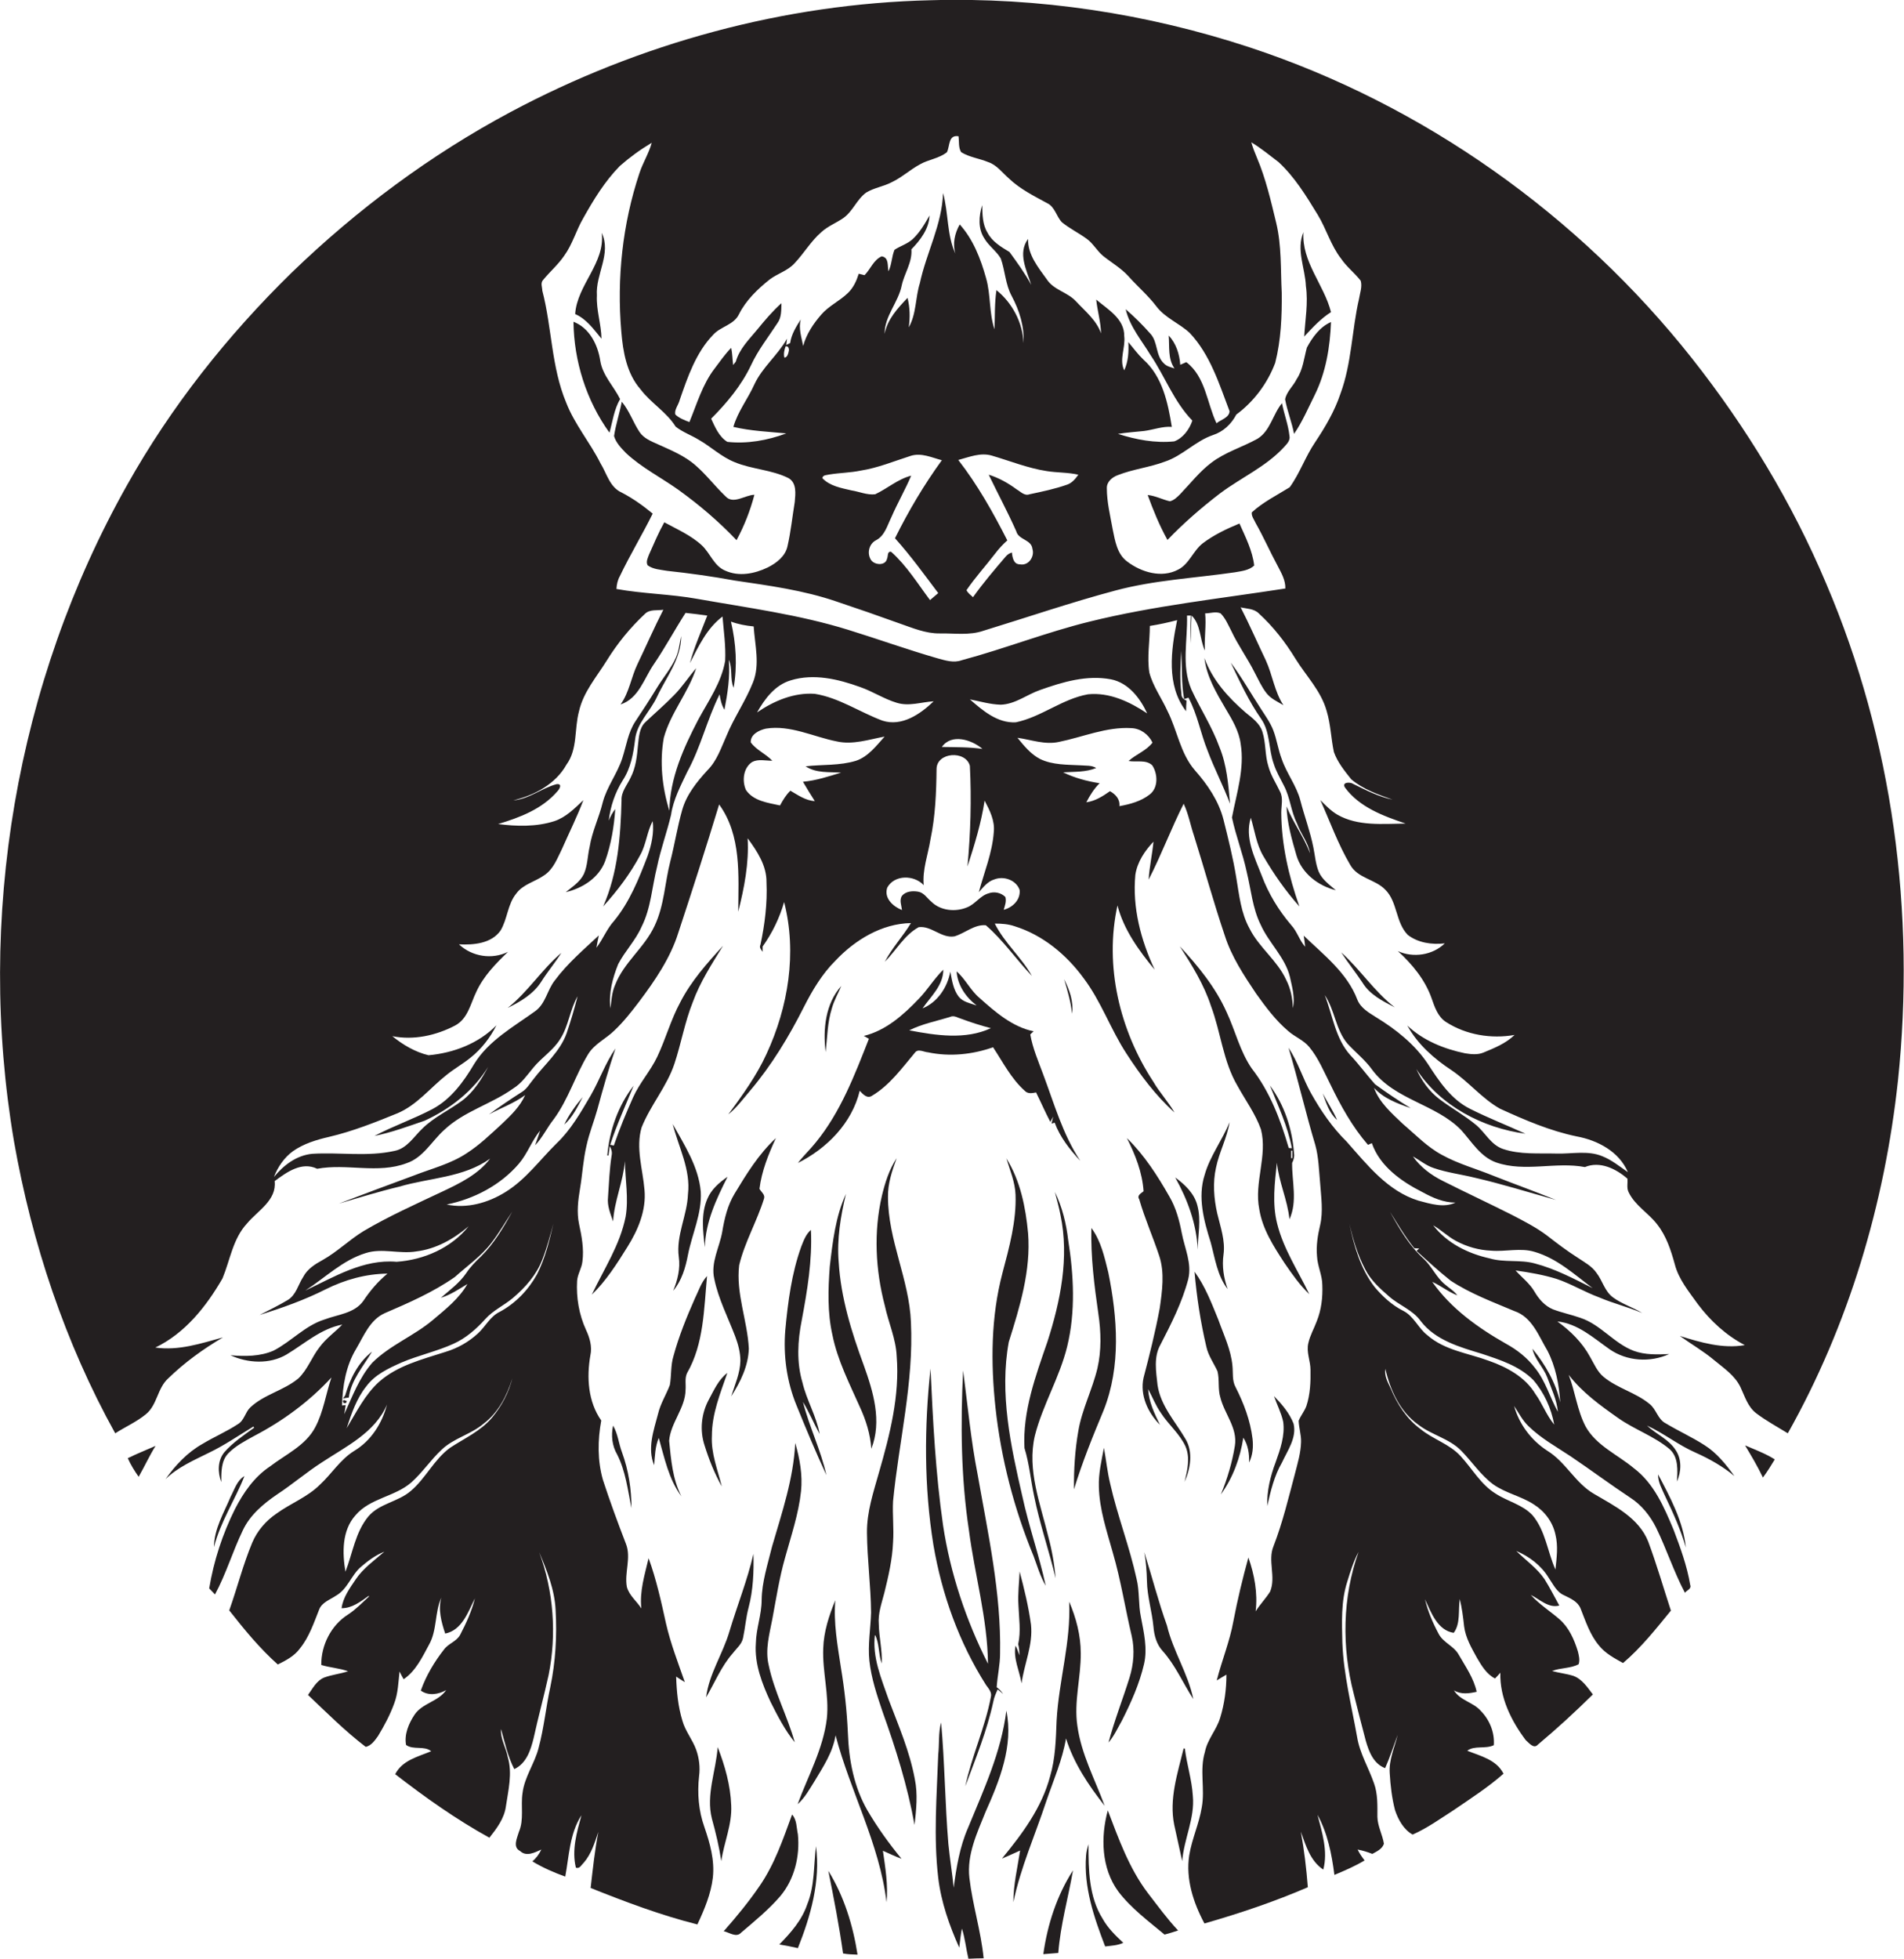 <?xml version="1.0" encoding="utf-8"?>
<!-- Generator: Adobe Illustrator 19.2.0, SVG Export Plug-In . SVG Version: 6.00 Build 0)  -->
<svg version="1.1" id="Layer_1" xmlns="http://www.w3.org/2000/svg" xmlns:xlink="http://www.w3.org/1999/xlink" x="0px" y="0px"
	 viewBox="0 0 788.2 810.8" enable-background="new 0 0 788.2 810.8" xml:space="preserve">
<g>
	<path fill="#231F20" d="M756,241.6c-14.1-33.5-33.1-64.8-55.6-93.3C653.5,89,589.2,43.3,517.3,19.6c-42.5-14-87.4-20.8-132.1-19.5
		c-60.5,1.4-120.5,17.8-173.9,46.3c-33.1,17.7-63.5,40.3-90.5,66.4c-26.6,26-50,55.5-68.2,88C6.6,282.5-9.9,380.2,5.8,472.5
		c7.4,42.1,21.1,83.3,41.9,120.8c4.2-2.7,8.8-4.7,12.7-7.9c4.7-3.8,4.7-10.7,9.2-14.8c6.8-6.6,14.5-12.2,22.7-17
		c-9.1,2.5-18.4,5.6-28,4.2c12.3-5.9,21.1-17,27.8-28.6c3.2-7.7,4.3-16.5,10.2-22.8c4.4-5.3,12.3-9.5,11.4-17.5
		c5-3.7,11.2-8.2,17.6-5.1c12.2-2.3,25.1,2.2,37-2.3c6.9-2.3,10.4-9.1,15.5-13.7c8.2-7.8,19.5-10.7,28.6-17.2
		c3.6-2.2,5.9-5.7,8.5-8.8c3.4-4.1,8.2-7.1,11-11.7c3.5-5.4,4-12.2,7.2-17.7c-1.3,5.1-2.8,10.2-4.5,15.2c-2.7,7.7-9.2,13-14,19.4
		c-1.4,1.7-2.5,3.7-4.4,4.9c-4.7,3-9.3,6.1-13.8,9.4c5-2.7,10.4-4.6,15-8c-2.1,4.7-5.8,8.3-9.5,11.8c-4.7,4.3-9.3,8.8-14.6,12.2
		c-6.7,4.5-14.6,6.4-22,9.3c-10.4,3.8-20.7,7.7-31,11.6c8.3-2.4,16.6-5,25-7c12.5-3.7,26.6-3.7,37.6-11.6
		c-4.9,6.5-12.5,10.2-19.7,13.6c-11,5.2-22.2,10.2-32.7,16.4c-5.9,3.6-10.9,8.6-17,12c-3.1,1.7-6.3,3.7-8,7
		c-2.1,3.2-2.9,7.5-6.5,9.6c-3.7,2.2-7.6,4.1-11.5,6.1c9.3-2.9,18.6-6.2,27.3-10.6c8-4,16.7-6.4,25.6-6.5c-3.9,3.2-7.2,7.1-10,11.3
		c-3.7,5.2-10.6,5.6-16.1,7.7c-8,2.5-13.7,9.1-21.1,12.9c-5.5,2.4-11.8,2.4-17.8,1.9c7.2,3.3,16.2,3.8,23.2-0.3
		c7.5-4.5,14.2-10.7,23.1-12.4c-3,3.1-6.7,5.7-9.3,9.2c-3.3,4.1-5,9.4-8.9,13.1c-6,5-14.2,6.6-19.9,12c-2.1,2-2.5,5.4-5.1,6.9
		c-4.7,3.1-9.9,5.3-14.7,8.2c-6.2,3.5-11.2,8.8-15.3,14.6c5.1-5,11.7-7.8,17.9-10.9c6.5-3.1,12.4-7.2,18.5-10.9l0.3,0.5
		c-4.3,3.1-8.8,6.1-12.3,10.1c-2.9,3.5-2.8,8.4-1.3,12.4c0-4.1-0.1-8.8,2.9-11.9c3-3.1,6.9-5.1,10.7-7.2c11.9-6.2,22.9-14.3,32-24.2
		c-2.3,6.8-3.3,14.2-6.7,20.6c-4,7.6-12.2,11.2-18.7,16.2c-6.5,4.3-11,10.8-14.5,17.6c-5.2,10.4-8.8,21.5-10.7,32.9
		c0.8,0.8,1.6,1.7,2.4,2.5c4.6-8.5,7.3-17.8,11.5-26.5c3-6.4,8.5-11,14.2-14.9c6.4-4.2,12.2-9.2,18.6-13.3c10-6.6,22-12.3,26.9-23.9
		c-2,7.8-6.6,15-13.6,19.2c-5.8,3.6-9.3,9.5-14.2,14c-5.1,5.1-12.1,7.7-17.9,11.9c-4.4,3-8,7.1-10.1,12.1c-3.8,9.1-6.2,18.7-9.5,28
		c6.2,7.9,12.6,15.7,20.1,22.4c3.4-1.7,6.9-3.5,9.2-6.7c3.8-4.7,5.7-10.5,7.9-16c1.1-3,4.5-4.1,7-5.8c4.8-2.7,6.3-8.5,10.3-11.9
		c2.9-2.5,6.1-4.9,9.7-6.3c-4.1,3.6-8.7,6.8-11.8,11.4c-2.5,3.7-5.3,7.5-5.9,12c4.4,0,7.8-2.7,11.2-5.1l0.2,0.2
		c-2.8,2.6-5.5,5.4-8.7,7.5c-7,4.4-11.2,12.7-11.1,20.9c3.6,1.1,7.5,1.3,11.1,2.6c-3.3,1.1-6.7,1.4-9.9,2.6
		c-3.2,1.3-4.8,4.6-6.7,7.2c7.8,7.4,15.4,15,23.9,21.5c2.3-0.5,3.8-2.7,5.1-4.5c2.6-4.3,5-8.8,6.7-13.5c1.6-4.2,1.7-8.8,2.2-13.2
		c0.5,1.1,1.1,2.1,1.7,3.2c5-3.4,7.7-9.1,10.5-14.3c3.4-6,2.3-13.3,5.1-19.5c-1.4,5,0,10.1,1.6,14.9c7-1.4,9.5-9,12.3-14.6
		c-1.3,5.3-3.6,10.3-6.1,15.1c-1.5,2.8-4.9,3.6-6.7,6.1c-4,5.1-7.4,10.8-9.6,17c3.2,2.3,7.3,1.6,10.5-0.2
		c-3.3,4.8-9.9,5.4-13.1,10.2c-2.4,3.6-4.3,8.1-3.5,12.5c3,2.2,7.5,0.2,10.4,2.6c-5.5,2.3-11.9,3.7-14.9,9.5
		c12.4,9.6,25.2,18.7,39,26.3c3-3.8,6.1-7.9,6.8-12.8c1-6.8,2.8-13.8,0.8-20.6c-0.7-3.9-3.1-7.5-2.8-11.6c1.6,5.6,2.8,11.4,5.5,16.6
		c5-2.3,6.8-7.9,8-12.8c1.9-8.7,4.3-17.4,6.2-26.1c3.4-16.9,2.1-34.7-3.9-50.9c3.2,7.6,6.4,15.5,6.8,23.9c0.6,10.7,0,21.5-2.2,32
		c-1.8,8.3-2.6,16.8-4.8,25c-1.6,6.5-5.9,12.1-6.7,18.9c-0.8,5.3,0.7,10.9-1.5,16c-0.7,2.5-2.7,6.3,0.5,7.9c2.6,2.5,6.1,0.6,8.8-0.6
		c-0.9,1.9-2.1,3.5-3.7,4.9c4.3,2.6,8.9,4.6,13.6,6.3c1.6-8.6,1.8-17.8,6.7-25.4c-1.9,7-4.1,14.4-2.3,21.7c1.6,0.6,2.3-1.2,3.3-2.1
		c3.1-3.6,4.5-8.3,6-12.7c-1.5,7.7-2.3,15.5-3.2,23.2c14.5,5.8,29.1,11.3,44.2,15.1c2.9-6.2,5.6-12.6,6.4-19.4
		c0.8-7.2-1.2-14.2-3.5-20.9c-2.4-6.7-3-14-2.2-21.1c0.5-3.7,0-7.5-1.2-10.9c-1.5-4.2-4.5-7.7-5.7-12c-1.8-5.9-2.4-12.1-2.6-18.3
		c1.2,0.8,2.4,1.6,3.6,2.3c-2.8-8-5.9-16-7.8-24.3c-2-9.1-4-18.2-7.2-27c-1.6,6.8-3.8,13.7-3,20.8c-1.9-3-5-5.3-6-8.9
		c-1.1-5.9,1.9-12.1-0.4-17.9c-3.4-8.8-6.6-17.5-9.5-26.4c-2.3-8-2.2-16.5-0.7-24.6c-5.5-7.8-6.1-17.9-4.5-27
		c0.8-3.6-0.3-7.3-1.8-10.5c-2.9-6.3-4.1-13.4-3.7-20.3c0.2-2.8,1.9-5.2,2.2-8c0.7-5.2-0.3-10.5-1.4-15.6c-1-4.8-0.4-9.7,0.4-14.5
		c1-5.9,1.3-12,2.7-17.9c1.1-5.1,3.1-10,4.5-15c2.3-8.5,4.7-16.9,7.5-25.2c-4.2,6-6.6,13.1-10.3,19.5c-4.1,7-8.2,14.2-14.1,19.8
		c-6.9,6.8-12.7,14.9-21.1,20.1c-7.2,4.5-16,7-24.4,5.2c11.3-2.3,22.3-8,29.9-16.9c3.6-4.2,5.3-9.5,8.8-13.7c-0.6,2-1.4,4-2.1,6.1
		c3.1-3.2,5-7.4,7.8-10.9c6-8.2,8.9-18.1,14.1-26.7c2.6-4.4,7.5-6.5,11-10c3.8-3.6,7-7.7,10.2-11.9c6.6-8.8,12.9-18,16.2-28.5
		c5.8-17.6,11.5-35.3,16.9-53.1c9.3,12.8,8,29.4,7.9,44.4c2.5-9.9,4.5-20.1,3.9-30.4c3.9,5.3,7.9,11.3,7.8,18.2
		c0.4,8.7-0.7,17.4-2.5,25.9c-0.6,1.1,0.3,2,0.9,2.9c0-0.6,0-1.7,0-2.2c4-5.6,7-11.8,8.9-18.4c5.4,21,1.7,43.5-7.3,62.9
		c-4.1,9-10,17.1-15.8,25c3.5-2.8,6.1-6.4,9-9.8c8.9-10.5,16.1-22.4,22.3-34.7c3.5-6.9,7.5-13.6,13-19.1
		c8.1-8.6,19.2-15.4,31.3-15.6c-3.3,5.5-7.8,10.2-10.8,16c4.7-4.7,8-11,14-14.3c5.3-0.7,9.4,4.7,14.8,3.8c4.4-1.3,8.2-5,13-4.6
		c7.2,6.2,12.6,14.2,19.1,21c-4.4-7.8-11.4-13.7-15.4-21.7c2.8,0,5.6,0.2,8.2,1.1c11.6,3.6,21.4,11.7,28.5,21.4
		c7.3,9.6,11.2,21.2,17.8,31.3c5.7,8.8,12.1,17.4,19.9,24.4c-2.6-4.5-6.2-8.3-8.8-12.8c-13.9-21.2-20.3-47.9-14.8-72.9
		c2.6,10.1,8.9,18.7,15.4,26.6c-5.7-12.2-9.3-25.7-8-39.3c0.8-5.3,3.9-9.9,7.5-13.7c-0.5,5.3-1.7,10.5-2,15.7
		c5.3-10.3,9.3-21.1,14.5-31.4c2,4.2,2.8,8.9,4.3,13.3c4.3,13.7,8.1,27.6,12.7,41.2c2.8,8.8,7.9,16.5,13,24.1
		c4,5.6,8.1,11.1,13.3,15.5c2.7,2.4,6.3,3.7,8.7,6.6c3.8,4.6,6,10.1,8.7,15.4c4.3,8.9,9.1,17.6,15.6,25.1c0.4-0.2,1.2-0.5,1.6-0.7
		c3.3,9.6,12.3,15.9,21,20.3c4.2,2.3,8.7,4.3,13.6,4.3c-4.8,2.3-10.4,0.5-15.3-0.8c-12.7-3.9-21.2-14.8-29.7-24.4
		c-6-5.9-10.7-12.8-14.8-20.1c-3.4-6.1-5.4-13-9.3-18.8c4,13.3,7.1,27,11.1,40.3c1.4,5.1,1.5,10.5,2,15.8c0.4,5.7,1.3,11.6,0,17.3
		c-1,4.2-1.7,8.5-1.3,12.9c0.2,4.1,2.2,7.9,2.2,12c0.2,5-0.4,10.2-2.3,14.9c-1.1,3-2.8,5.9-3.5,9.1c-0.9,3.7,0.9,7.3,0.9,11
		c0.1,5-0.1,10.2-1.7,15c-0.8,2.2-2.3,3.9-3.2,6.1c0.1,3,1.1,5.8,1,8.8c-0.1,4.4-1.4,8.7-2.5,13c-2.7,10.1-5.1,20.3-8.9,30.1
		c-2.5,6,1.1,12.7-1.4,18.8c-1.8,2.9-4.2,5.3-6,8.2c0.9-7.6-0.5-15.1-3-22.3c-2.4,8.7-4.5,17.4-6.2,26.3c-1.5,8.4-4.8,16.3-6.9,24.6
		c1.3-0.8,2.6-1.6,4-2.4c0,6-0.8,12.1-2.6,17.9c-1.5,5-5.3,8.9-6.3,14.1c-2.3,7.5,0.1,15.3-1.3,22.9c-1.1,6.8-4.1,13.1-5.2,19.9
		c-1.5,9.8,1.7,19.6,6.3,28.2c14.6-4.2,28.9-9,42.8-15c-0.6-7.7-1.5-15.4-2.9-23c2.1,5.8,3.9,12.1,9.3,15.7c2-7.6-0.5-15.4-2.4-22.7
		c4.2,7.7,5.9,16.3,7,24.9c4.3-1.8,8.5-3.6,12.5-6c-1.1-1.4-2.1-2.9-2.9-4.5c2.1,0.4,4.1,1,6.1,1.8c1.8-1,4.1-2,4.8-4.2
		c-0.6-3.8-2.6-7.2-2.7-11.1c0-4.7,0.2-9.5-1.4-13.9c-2.2-6.4-5.9-12.4-7-19.2c-2.3-12.9-5.6-25.8-6.1-39c-0.2-8.4-0.6-17.1,2-25.2
		c1.3-4.2,2.6-8.5,4.7-12.4c-6.7,18.8-7,39.5-2,58.7c1.6,6.5,3.3,13,5,19.5c1.3,4.5,3.2,9.5,8,11.3c2-4.5,3.5-9.2,5.2-13.8
		c-1.3,5.3-3.7,10.4-3.3,15.9c0.3,5.1,0.9,10.3,2.2,15.3c1.3,3.9,3.6,8.1,7.3,10.1c6.1-2.7,11.5-6.6,17.1-10.2
		c7-4.8,14.2-9.4,20.5-15c-2.9-5.8-9.5-7.3-15-9.5c3-2.3,7.5-0.6,11-2.3c0.4-5.3-1.8-10.6-5.5-14.3c-3.1-3.5-8.5-4.2-11-8.4
		c2.9,1.8,6.3,1.3,9.4,0.6c-1.2-5.6-4.6-10.4-7.4-15.3c-2-3.7-6.5-5-8.4-8.8c-2.4-4.5-4.4-9.2-5.6-14.2c2.5,5.4,5.2,12.9,11.9,13.9
		c2.9-3.9,1.8-9.4,2.5-14c0.9,3.7,1.4,7.5,1.8,11.3c0.6,4.8,3.1,9,5.4,13.2c1.9,3.2,3.9,6.6,7.4,8.4c0.6-0.6,1.7-1.8,2.2-2.4
		c-0.3,10.3,4.5,19.9,10.5,27.9c1.3,1.1,3.3,3.8,5,1.9c7.9-6.6,15.5-13.6,22.8-20.8c-2.3-3-4.5-6.4-8.1-7.7c-2.9-0.9-5.9-1.2-8.8-2
		c3.5-1.4,7.6-1,11-2.8c0.6-1.8,0.1-3.6-0.3-5.3c-1.5-4.9-3.7-9.9-7.6-13.3c-3.9-3.4-8.4-6.2-11.9-10.1c3.7,1.8,7.3,5.6,11.8,4.4
		c-2-3.6-3.9-7.4-6.1-10.9c-3.1-4.6-7.8-7.8-11.7-11.7c5.4,2.3,10.3,6,13.4,11.1c1.9,2.7,3.3,6,6.5,7.3c2.6,1.3,5.5,2.5,6.7,5.4
		c2.1,5.3,3.9,10.9,7.6,15.3c2.6,3.3,6.4,5.3,10,7.3c7.5-6.4,13.6-14.1,19.8-21.7c-3.1-9.5-5.9-19.2-9.4-28.6
		c-3.9-9.8-13.9-14.7-22.4-19.7c-7.8-4.5-11.7-13.2-19.4-17.9c-6.6-4.3-11.6-10.9-13.7-18.5c1.9,2.8,3.4,5.9,5.9,8.3
		c5.2,5.1,11.6,8.6,17.6,12.6c8.3,5.6,16.2,11.5,24.5,17c4.7,3,8.3,7.5,10.8,12.5c4.3,8.8,7.3,18.2,11.9,26.9c0.8-1,2.8-1.6,2.2-3.2
		c-1.3-7.9-4.1-15.5-6.9-22.9c-3.9-9.3-8.1-19.2-16.5-25.5c-6.7-5.6-15.5-9.3-19.9-17.2c-3.5-6.7-4.3-14.4-7-21.4
		c5.6,7.3,13.1,12.7,20.5,17.9c6.8,4.8,14.9,7.5,21.2,12.8c3.8,3.3,3.4,8.9,3.1,13.5c1.8-4.1,2.1-9.1-0.5-13
		c-2.9-4.6-8.1-6.6-11.9-10.2c7,3.2,13,8.1,20.1,11.2c5.8,2.6,11.3,5.7,16.1,9.7c-3.5-4.8-7.3-9.6-12.4-12.8c-5.1-3.3-10.7-5.8-16-9
		c-3.4-1.7-3.9-5.9-6.8-8.1c-5.7-4.7-13.2-6.4-18.9-11.1c-2.7-2.2-4-5.5-5.7-8.4c-3.2-5.9-8.1-10.7-13.5-14.6
		c8.5,0.9,14.9,6.8,21.6,11.5c7.2,5,16.8,5.6,24.7,2c-4.9,0.2-9.9,0.4-14.6-1.3c-8.3-3.1-13.7-10.9-22.2-13.7
		c-3.7-1.3-7.6-2.1-11.3-3.5c-3.4-1.4-5.9-4.3-7.7-7.4c-2-3.4-5.2-5.8-7.8-8.7c5.7,0.8,11.5,1.8,17,3.5c6,2,11.5,5.4,17.5,7.6
		c5.8,2.5,12,4,17.9,6.5c-3.9-2.4-8.3-3.7-12-6.4c-3.5-2.5-4.4-7-6.9-10.2c-1.9-2.8-5-4.4-7.8-6.3c-4.4-2.8-8.5-5.9-12.6-9.1
		c-4.5-3.4-9.6-6-14.6-8.6c-9.5-4.8-19.2-9.3-28.7-14.1c-4.8-2.4-9.2-5.7-12.3-10.1c2.9,1.6,5.5,3.8,8.6,4.8c5.5,1.9,11.3,2.6,17,4
		c11.3,2.6,22.4,6.1,33.6,9.2c-8.6-3.5-17.3-6.6-25.9-10c-7.1-2.9-14.5-4.9-21.2-8.6c-6.2-3.3-11-8.4-16.3-12.9
		c-4.6-4.4-9.7-8.8-11.9-14.9c4,4.4,9.7,6.5,15.2,8.4c-5.1-3.1-10-6.4-14.8-9.9c-3.5-3.9-6.5-8.1-10.1-11.9
		c-6.3-6.9-7.4-16.6-10.7-25c4.2,6.2,4.5,14.3,9.4,20.1c3.4,3.7,7.4,6.8,10.3,10.9c9.2,12.4,26.3,14.1,36.8,24.9
		c4.4,4.9,8,11.1,14.5,13.4c11.9,4.1,24.6-0.4,36.7,1.9c6.2-2.6,12.9,0.7,17.6,4.8c0.2,1.9-0.4,3.8,0.5,5.6
		c2.6,5.5,8.2,8.6,11.8,13.3c3.8,4.8,5.7,10.7,7.3,16.5c1.6,6.3,5.9,11.4,9.6,16.6c5.2,6.9,11.7,12.9,19.4,16.9
		c-9.1,1.6-18.3-1.1-26.9-3.8c4.7,3.4,9.8,6.3,14.3,10.1c4,3.3,8.5,6.3,10.8,11.1c1.8,3.8,3,8.1,6.5,10.8c4.1,3.1,8.7,5.6,13.1,8.3
		c25.2-44.8,40.1-95,45.6-146C793,378,783.6,306.2,756,241.6z M203.7,586.8c-4.7,5.6-11.5,8.6-17.4,12.5
		c-6.6,4.8-10.1,12.7-16.3,17.9c-5.2,4.5-12.9,5.1-17.5,10.5c-5.4,6.5-6.5,15.2-9.5,22.9c-1.3-7.8-1.5-17,4.1-23.3
		c6-7.2,16.4-7.7,23.2-13.7c4.6-4.1,8-9.3,12.5-13.5c5-4.8,12.1-6.3,17.4-10.8c6.1-4.6,9.7-11.6,11.9-18.8
		C210.6,576.4,207.7,582,203.7,586.8z M224.5,521.4c1.9-4.8,3.2-9.9,4.6-14.9c-1.7,7.1-3.4,14.4-6.8,21c-3.6,6.5-8.9,12-15.4,15.5
		c-4,1.9-5.9,6.1-9.1,9c-3.8,3.5-8.4,6.1-13.4,7.6c-9.6,3.1-19.9,5.6-27.6,12.5c-5.8,5.3-9.3,12.5-13.3,19.1
		c2-6.1,4.1-12.3,8.1-17.3c3.6-4.9,9.2-7.5,14.6-9.9c7-3,14.6-4.6,21.6-7.8c5.1-2.3,9.4-6.1,13.1-10.2c3.2-3.6,7.7-5.6,11.4-8.7
		C217.5,532.9,222.1,527.7,224.5,521.4z M203.4,514.5c3.2-4.1,5.8-8.7,8.7-13c-3.7,6.6-7.6,13.3-13,18.6c-2.2,2.1-4.4,4.3-6.1,6.9
		c-2.8,4.1-6.8,7-10.5,10.2c4-1.2,7.5-3.6,11-5.7c-3.4,6-9,10.4-14.2,14.8c-7.9,6.7-17.9,10.5-25.2,17.8
		c-5.4,6.2-8.2,13.9-11.6,21.3c0.2-1,0.5-2.9,0.6-3.8l-1.5,0.2c0.2-8.1,1.6-16.4,5.8-23.4c3.2-5.4,5.7-12,11.8-14.8
		c10-4.3,20.1-8.7,29.1-15C193.4,524,199.2,520,203.4,514.5z M194,507.6c-7.2,9-18.5,13.9-29.8,14.7c-13.8-1.2-25.9,6.3-37.8,11.9
		c8.2-5.3,15.5-12.6,25-15.5c6.8-2.2,14,0.5,21-0.7C180.5,517,187.8,512.9,194,507.6z M634.9,622.7c4.5,2.8,7.9,7.3,9,12.5
		c1.2,4.8,0.5,9.7,0,14.5c-3.3-7.4-4.1-16.1-9.5-22.5c-4.1-4.4-10.3-5.7-15.2-8.9c-6.2-3.8-9.7-10.3-14.5-15.5
		c-4.6-5.1-11.5-7-16.7-11.3c-5.7-4.2-9.6-10.3-12.3-16.8c-1.2-2.6-2.7-5.1-2.2-8.1c2,8.8,6,17.7,13.6,23.1
		c5.5,4.3,12.8,5.7,17.8,10.8c4.5,4.6,8,10,13.2,13.9C623.3,618.1,629.7,619.3,634.9,622.7z M635.6,577c-4.2-7-11.8-11.1-19.2-13.7
		c-8.6-3.2-18.3-4.3-25.5-10.6c-3.8-2.9-5.6-7.9-10-10.1c-4.6-2.3-8.5-5.9-11.8-9.8c-5.9-7.6-8.6-17.1-10.5-26.3
		c1.5,6.5,3.4,13,6.6,19c2.3,4.5,6.1,7.9,9.9,11.2c4.1,3.6,9.7,5.5,13,10.1c6.1,8,16.2,10.8,25.4,13.6c7.5,2.5,15.4,5,21.2,10.8
		c4.5,5.2,7.5,11.8,8.7,18.5C640.1,585.7,638.5,581,635.6,577z M640.6,559.1c3.4,6.6,4.8,14,5.3,21.4c-1.9-8.2-6.2-15.7-11.5-22.2
		c0.9,4.4,4.5,7.6,6.1,11.8c1.7,4.7,4,9.3,4.4,14.3c-3.3-6-5.1-12.8-9.5-18.2c-3.2-4.2-7.4-7.5-12-10c-11.6-6.6-22.8-14.6-30.5-25.6
		c3.6,1.6,6.7,4.2,10.4,5.6c-1.4-1.9-3.4-3-5.1-4.5c-3.6-2.9-5.4-7.4-8.8-10.6c-6-5.4-10.1-12.5-14-19.5c3.2,5.1,6.3,10.4,10.1,15.1
		c0.5,0,1.5,0.1,2,0.1l-1.1,1c4.6,4.2,9.2,8.4,14.1,12.3c8.2,5.4,17.4,8.8,26.4,12.6C634.3,545.2,637,553.1,640.6,559.1z
		 M617.3,517.7c6,0.5,12.2-1.3,18,0.5c9.3,2.7,16.5,9.4,24,15c-7.8-3.9-15.5-8-23.9-10.2c-6.1-1.7-12.6-0.3-18.7-2.1
		c-9-2-17.7-6.3-23.4-13.7c3.3,1.9,6.1,4.7,9.5,6.5C607.3,516.1,612.3,517.5,617.3,517.7z M281.4,165.5c3.3-9.5,6.7-19.6,13.9-27
		c3.1-3.4,8.5-4,10.6-8.4c2.9-5.8,7.7-10.4,12.7-14.4c3.3-2.5,7.5-3.6,10.3-6.7c3.9-4.1,6.8-9.2,11.1-12.9c2.7-2.5,6.2-3.8,9.2-5.9
		c3.9-2.8,5.5-7.7,9.4-10.5c3.3-2,7.2-2.5,10.6-4.3c4.2-2,7.6-5.2,11.7-7.4c3.5-2,7.9-2.4,11.1-5c1.3-2.6,0.5-7.3,4.8-6.6
		c0.3,2.2-0.1,4.7,1.1,6.6c3.4,2.1,7.6,2.6,11.2,4.1c3.6,1.2,5.8,4.4,8.6,6.8c4.6,4.4,10.3,7.2,15.8,10.2c3.2,1.5,3.8,5.5,6.1,7.9
		c3.2,2.6,6.9,4.4,10.2,6.8c2.7,1.9,4.3,5,6.8,7.1c3.5,2.8,7.5,5.1,10.5,8.4c3.8,4.3,8.2,8,11.6,12.5c3.6,4.8,9.5,7,13.8,11
		c8.5,9,12.2,21.1,16.5,32.4c-0.1,2.7-3.6,3.5-5.4,5c-4-8.4-4.5-19.2-12.5-25.3c-0.8,0.4-1.7,0.7-2.5,1.1c-0.3-4.3-1.7-8.9-4.8-12.1
		c0.4,4.6-0.4,9.6,2.4,13.6c-1.5-0.5-3.2-0.8-4.4-2.1c-3.5-3.3-2.4-8.9-5.6-12.3c-3.2-3.6-6.6-7-10.2-10.1c1.7,7.2,6.6,12.9,10.3,19
		c6,8.9,9.7,19.3,17.3,27.1c-1.2,3.6-3.9,7.3-7.5,8.6c-7.9,0.8-15.8-0.7-23.3-3.1c3.6-0.6,7.2-0.8,10.8-1.2c3.9-0.5,7.6-2,11.5-1.7
		c-1.6-10-3.9-20.9-11.8-27.9c-2.3-2.2-4.2-4.8-6.2-7.2c0.2,4,0,8-1.7,11.7c-2.2-4.5,0.6-9.4,0-14.2c0.1-7.2-6.8-11-11.6-15.1
		c0.5,4.7,1.9,9.3,2,14c-1.9-5.5-6.6-9.2-10.4-13.3c-3.5-3.8-9.1-4.6-12-9c-3.6-5-8-10.3-7.8-16.8c-4.4,5.9-0.6,12.9,1.3,19
		c-2.6-4.8-5.8-9.2-9-13.6c-3.5-2.1-7.2-4.3-9.1-8c-2.1-3.4-2.1-7.5-2.2-11.4c-1.4,4.5-1.8,9.7,0.9,13.8c1.8,3.1,5,5.2,6.8,8.3
		c1.8,5.1,1.9,10.7,4.5,15.5c3.2,6,5.3,12.6,4.9,19.5c-0.3-8.5-4.7-16.7-11.2-21.9c-0.8,5.4-0.6,10.8-0.8,16.2
		c-2.3-6.8-1.5-14.3-3.5-21.2c-2.2-7.9-5.3-16-10.9-22.2c-2.1,3.7-3,8-1.8,12.1c-3.6-7.9-2.8-16.8-5.1-25.1
		c-0.4,13-6.9,24.7-9.6,37.3c-1.9,6-1.4,12.7-4.6,18.3c0.6-4.1,0.5-8.2-0.5-12.2c-4.1,4.3-8.3,8.8-9.5,14.9c0-7.5,5.7-13,7.1-20.1
		c1.1-5,4.4-9.5,4-14.9c3.7-3.8,7.3-8.5,7.5-14c-2,3.5-4,7-7,9.8c-2.2,2-5.1,2.8-7.5,4.4c-1.2,2.9-1.1,6.1-2.5,8.9
		c-0.5-2.3,0.3-5.7-2.8-6.2c-3.4,1.5-4.6,5.3-7.1,7.8c-0.6-0.2-1.8-0.4-2.4-0.6c-0.9,2.9-2.2,5.8-4.5,8c-3.4,3.3-7.9,5.3-11,8.9
		c-3.3,3.8-6.2,8.1-7.5,13c-0.7-3.6-2-7.3-1-11c-1.9,3-3.9,6.2-4.4,9.8c-0.4,0.2-1.2,0.6-1.6,0.8l0.3-2.6
		c-3.8,6.8-10.2,11.8-13.5,18.9c-2.7,6-6.9,11.3-8.7,17.6c7.2,1.7,14.6,2,21.9,2.7c-7.8,2.9-16.2,4.4-24.4,3.5
		c-3.4-2.1-5.1-6.1-6.7-9.6c6.5-6.5,12.5-13.7,16.5-22.1c2.9-6.3,7.2-11.7,10.9-17.4c1.8-2.4,1.6-5.5,1.7-8.3
		c-3.7,3.3-6.9,7.1-10,10.9c-3.4,4.1-7.4,8-8.9,13.3c-0.3,0.3-0.8,1.1-1.1,1.4c-0.3-2.4-0.3-4.8-0.8-7.1c-2.6,2.6-4.7,5.7-6.9,8.6
		c-5,6.5-7.3,14.6-10.4,22.1c-2.1-0.8-4.2-1.6-5.8-3.1C279,169.7,280.9,167.6,281.4,165.5z M420.7,219.9c0.9,3.6,6.3,3.4,6.7,7.3
		c1,3.2-1.6,7.1-5.2,6.4c-2.6,0-3.1-2.8-3.3-4.9c-1,0.3-1.8,0.8-2.5,1.6c-4.7,5.5-9.4,11-13.6,16.9c-1-0.9-2.1-1.7-2.7-2.9
		c3.6-5.3,8-10.1,11.9-15.2c1.5-2,3.2-3.8,5-5.4c-5.9-11.6-12.3-23-20.3-33.3c4.5-1.2,9.2-3.2,13.9-1.8c7.5,2.2,14.9,5.2,22.7,6.4
		c4.3,0.7,8.8,0.5,13.1,1.5c-1.2,1.7-2.6,3.4-4.6,4.1c-5.1,1.8-10.4,2.9-15.6,4c-2.1,0.8-3.7-1.1-5.3-2c-3.5-2.6-7.4-4.8-11.6-6.1
		C413.1,204.4,417.2,212,420.7,219.9z M388.4,245.5c-1.1,1-2.3,1.9-3.4,2.9c-5.1-6.8-9.7-14.3-16.1-20c-1.7-0.3-1.2,1.9-1.7,2.9
		c-0.7,3.2-5.8,2.6-6.9,0c-1.4-2.7-0.4-6.3,2.4-7.7c3.6-1.9,4.6-6.1,6.3-9.5c2.5-5.8,5.7-11.3,8.2-17.2c-5.5,1.4-9.8,5.3-14.9,7.7
		c-3.3,0.4-6.6-1.1-9.8-1.6c-4.3-1-9-1.8-12.1-5.1c0.3-1.4,1.9-1.2,3-1.5c4.3-0.7,8.6-0.7,12.9-1.6c7.1-1.1,13.8-3.9,20.7-6.1
		c4.4-1.4,8.7,0.7,12.9,1.8c-7.4,10.2-13.8,21-19.4,32.3C376.9,229.9,382.6,237.8,388.4,245.5z M326.6,145c-0.2,1-0.6,3.1-1.9,3
		c-0.4-1.5,0-3.2,0.5-4.6C326.1,143.2,326.6,143.8,326.6,145z M224.9,115.8c2.8-3.4,6.2-6.3,8.7-10c3.4-4.7,4.9-10.4,7.8-15.4
		c4.3-7.7,9-15.4,15.2-21.7c4.1-3.6,8.5-6.8,13.2-9.6c-1.2,4.4-3.7,8.3-5.1,12.6c-7,21-9.4,43.5-7.5,65.5c0.7,8.4,2.2,17.4,8,24
		c4.3,5.7,10.7,9.3,14.5,15.4c2.9,2.3,6.4,3.5,9.5,5.4c5.1,2.9,9.4,7.1,14.9,9.3c7.2,3,15.3,3.1,22.3,6.6c3.5,2,2.9,6.5,2.6,9.9
		c-1,6.1-1.6,12.2-3,18.3c-0.9,4.2-4.6,7-8.2,8.8c-5.4,2.6-11.9,3.9-17.6,1.3c-4.6-1.9-6.2-7.2-9.6-10.4c-4.5-4.2-10.3-6.7-15.6-9.6
		c-2.4,4.3-4.3,8.8-6.3,13.3c-0.5,1.4-1.4,3-0.6,4.5c2.3,1.7,5.3,1.8,8.1,2.3c9.3,1,18.7,2.3,27.9,4c14.2,2.1,28.5,4,42.2,8.7
		c8.7,2.9,17.3,5.9,25.9,9c5.5,1.9,11,4.3,16.9,4.2c6-0.1,12.2,0.9,18-1.1c18.3-5.6,36.4-11.8,54.8-16.7c16.1-4.3,32.8-5.1,49.3-7.5
		c2.8-0.5,5.9-0.8,8-2.8c-0.7-6.1-3.6-11.8-6.1-17.4c-5.3,2.2-10.6,4.7-15.2,8.2c-4,3.1-5.6,8.6-10.2,10.9c-6.8,3.6-15.2,1.1-21-3.3
		c-4.3-3.1-5.1-8.7-6.1-13.5c-1-5.6-2.4-11.2-2.4-16.9c-0.1-2.7,2.3-4.6,4.5-5.4c6.3-2.5,13.1-3.2,19.5-5.6
		c7.3-2.4,12.6-8.5,19.9-11c4.3-1.4,7.6-4.5,9.7-8.5c7.3-5.4,12.9-12.9,16.1-21.4c2.4-9.4,2.8-19.3,2.7-29c-0.5-9.7,0-19.5-2.3-29
		c-2.2-9.1-4.3-18.3-8-27c-0.9-2.1-1.7-4.2-2.3-6.3c4,2.4,7.6,5.4,11.3,8.2c6.7,6.2,11.5,14.1,16.2,21.8c3.6,5.9,5.4,12.7,9.7,18.2
		c2.3,3.4,5.6,5.9,8.1,9.1c0.7,2.5-0.3,5-0.7,7.5c-3,13-3,26.6-7.7,39.3c-2.4,7.2-6.3,13.8-10.5,20.1c-4,5.9-6.3,12.8-10.5,18.6
		c-5.3,3.3-11,6.1-15.7,10.4c-0.2,1.6,1,3,1.6,4.4c3.3,5.8,6,12,9.2,17.9c1.5,2.9,3.2,5.8,3.1,9.2c-27,4.2-54.3,7.1-81,13.7
		c-17.9,4.4-35.1,11.2-53,16c-3.3,1.2-6.7,0.1-10-0.8c-12.5-3.6-24.7-8-37-11.8c-20.3-6.3-41.5-9.1-62.4-12.8
		c-11.1-2-22.4-2.1-33.5-4.1c0.1-1.9,0.5-3.7,1.4-5.3c4.2-8.8,9.3-17.2,13.6-25.9c-4-3.3-8.2-6.3-12.8-8.7c-5-2.2-6.2-7.9-8.8-12.1
		c-4.3-8.6-10.7-16.1-14.2-25.1c-6.2-14.8-5.9-31.1-9.9-46.4C224.5,118.9,223.6,117.1,224.9,115.8z M401.5,289.5
		c4.2,0.8,8.4,2.1,12.8,2.2c6-0.2,10.8-4.2,16.3-6.1c9.3-3.3,19.3-6.3,29.3-4.4c7.2,1.4,12.1,7.8,15,14.1
		c-7.2-4.8-15.6-8.8-24.5-7.9c-10.7,1.9-19.3,9.4-29.9,11.6C412.9,299.4,406.8,294.1,401.5,289.5z M406.7,310
		c-5.6-0.8-11.2-0.7-16.8-0.8C393.9,303.5,402.3,306.2,406.7,310z M386.5,290.3c-5.5,5.3-13.2,10.6-21.2,8c-9.4-3.5-18-9.5-28-11.1
		c-8.6-0.6-16.9,2.9-23.9,7.7c3.2-5.7,7.5-11.4,14-13.3c9.5-2.9,19.6-0.5,28.7,2.8c5.2,1.8,9.8,4.9,15.1,6.5
		C376.3,292.5,381.4,290.6,386.5,290.3z M229.7,405.8c-3.2,4-3.8,9.7-8.2,12.8c-9,6.5-19.2,12.1-25.2,21.8
		c-4.3,7.3-9.6,14.6-17.3,18.7c-7.8,4.1-16.2,7-24,11.1c7.1-1.4,14-4,20.8-6.3c10.6-4.9,20.1-12.3,26.3-22.3
		c-2.8,5.2-6,10.4-10.8,14c-5.4,4-11.6,6.8-16.4,11.5c-3.6,3.4-6.4,8.3-11.6,9.3c-11.2,2.5-22.7,0.5-34,1.2
		c-6.5,0.6-11.9,4.7-15.9,9.6c1.6-4.2,4.3-8.1,7.9-10.7c4.4-3.1,9.7-4.7,14.9-5.9c9.8-2.3,19.1-6,28.4-9.8
		c8-3.4,13.5-10.5,20.2-15.8c3.2-2.6,6.8-4.6,10-7.2c4.5-3.6,8.1-8.2,10.7-13.4c-7.3,7.5-17.8,11.5-28.1,12.4
		c-5.5-1.3-10.6-4.3-15-7.9c8.8,1.8,18.2-0.3,26-4.4c5.3-2.8,6.4-9.1,8.8-14c3-6.5,8-11.6,13.1-16.5c-6.6,3.3-14.9,2-20.3-3.1
		c6,0.3,13.4-0.3,17.2-5.7c2.9-4.8,2.9-10.9,6.5-15.3c2.8-3.9,7.8-4.9,11.6-7.6c3.8-2.5,5.4-7,7.3-10.8c3-6.8,6.3-13.4,8.9-20.3
		c-3.6,3.4-7.2,7.1-12,8.7c-7.5,2.4-15.6,2.2-23.3,1.2c9-2.7,18.2-6.2,24.5-13.5c1-1,2.2-3.3-0.3-3c-6.1,1.6-11.4,6.2-17.9,6.7
		c8.7-2.1,17.5-6.7,22-14.8c4.7-6.4,3.2-14.8,5.2-22.1c1.8-8,7.3-14.2,11.5-21c4.4-7.1,9.7-13.6,15.8-19.3c2-2,5.1-1.3,7.6-1.7
		c-3.8,7.4-7.1,15-10.7,22.5c-2.6,5.4-3.4,11.7-7,16.7c7.6-2.5,9.7-10.8,13.8-16.7c4.7-6.9,8.6-14.2,13.1-21.2c3,0.3,6,0.7,9,1.1
		c-2.5,6.5-5.4,13-7.2,19.7c3.6-7,7-14.4,13.5-19.3c0.5,6.1,1.4,12.2,1.1,18.3c-1.5,9-7,16.7-11.2,24.5
		c-6.1,11.7-11.7,24.2-11.9,37.6c-3-9.7-4.1-20.2-2.3-30.2c2.8-10.3,10.1-18.6,13.4-28.8c-3.2,3.7-5.8,7.8-9.3,11.3
		c-3.8,3.9-7.9,7.4-11.8,11.1c-2.5,2.4-2.6,6.2-3,9.5c-0.4,4.6-0.9,9.3-3.1,13.5c-1.4,3-3.9,5.8-3.7,9.3
		c-0.4,14.9-1.5,30.1-7.6,43.9c5.9-6.5,11.2-13.5,15.3-21.2c2.5-4.4,2.8-9.7,5.2-14.1c0.6,4.9-0.5,9.8-2.1,14.4
		c-3.6,9.4-7.4,19-13.9,26.9c-3,3.3-4.6,7.6-7.3,11.1c0.3-1.7,0.6-3.4,1-5.1C241.6,393.1,234.9,398.8,229.7,405.8z M300.7,304.7
		c-2.2,4.9-3.9,10.2-7.8,14.1c-4.4,4.8-8.7,10.1-10.5,16.5c-2,7-3.1,14.2-4.9,21.2c-2.3,8.9-2.5,18.3-6.5,26.7
		c-4.2,9.1-12.8,15.2-16.4,24.6c-1.3,3-1.5,6.4-1.9,9.6c-0.8-6.3,0.9-12.5,3.2-18.3c2.8-5.4,7.2-9.8,9.7-15.5
		c3.9-7.7,4.3-16.5,6.4-24.8c1.5-7.3,4.1-14.3,5.8-21.5c0.9-6.3,4-12.1,6.7-17.8c5.6-10.2,8.2-21.7,13.4-32.1c0.3,2.2,0.8,4.4,2,6.4
		c1.3-6.8,2.4-13.7,1.8-20.7c1.7,3.7,0.4,8,2,11.6c1.6-9.1,1-18.4-1.1-27.4c3,1.1,6.2,1.7,9.4,2c0.5,7.7,2.7,15.8-0.3,23.2
		C308.6,290.3,303.8,297.1,300.7,304.7z M354.4,314.9c-6.8,2.1-14,1.5-20.9,2.3c4.3,2.9,9.8,2.3,14.7,2.6
		c-5.2,1.6-10.3,3.3-15.8,3.8c1.6,2.7,3.2,5.4,4.9,8c-3.8-0.2-7-2.5-10.1-4.3c-1.8,1.7-3.1,3.9-4.3,6.1c-5-1.1-11-1.8-14.1-6.4
		c-1.7-3.8-1.1-9.2,2.6-11.6c2.5-1.3,5.5-0.5,8.3-0.5c-2.7-2.9-6.6-4.4-8.9-7.6c-0.2-3.3,3.5-5.1,6.3-5.7
		c10.1-1.6,19.6,3.4,29.3,5.3c6.6,1.5,13.3-0.8,19.8-2C362.7,308.8,359.4,313.2,354.4,314.9z M415.5,376.6c0.5-1.7,1.2-3.5,0.7-5.3
		c-1.8-1.8-4.6-2.4-7-1.5c-3.5,1-5.5,4.5-8.9,5.8c-4.8,2-11,1.4-14.8-2.4c-1.7-1.4-3-3.7-5.4-4.1c-2.3-0.4-5.1-0.2-6.7,1.7
		c-1.2,1.8-0.2,4,0,5.9c-3.6-1.4-7.6-4.9-6.1-9.3c3-5.4,11.1-5.3,15.1-1c-0.6-6.5,1.8-12.7,2.8-19c2-9.5,2.4-19.3,2.5-29
		c0-7.1,12.1-7.9,13.8-1.4c0.7,13.9,0.3,27.8-1,41.7c2.9-8.9,5.7-18,7.1-27.3c2.1,4,4.3,8.3,3.8,13c-0.6,8.6-4,16.7-6.2,24.9
		c1.9-2.1,3.7-4.5,6.5-5.3c3.9-1.5,9,0.3,10.4,4.4C422.5,372.4,419.3,375.6,415.5,376.6z M475.9,328.9c-3.6,2.8-8.1,4-12.5,4.8
		c0.3-2.9-1.6-4.9-3.9-6.2c-3,2.1-6.1,4.1-9.8,4.6c1.5-2.9,3.2-5.6,5.5-7.9c-5.2-0.8-10.4-2.2-15.1-4.5c4.6-0.3,9.4,0,13.7-1.8
		c-1.9-1.2-4.3-0.9-6.4-1.1c-5.6-0.3-11.6-0.1-16.8-2.6c-3.9-2-6.7-5.5-9.4-8.8c5.7,0.8,11.4,3,17.2,1.7c9.9-2,19.6-6.3,29.9-5.7
		c3.8,0.1,7.2,2.6,8.8,6c-2.6,3.4-6.8,4.8-9.9,7.6c3.2,0.6,7.2-0.7,9.8,1.8C479.3,320.3,479.6,326.1,475.9,328.9z M663.3,478.6
		c-6-2.5-12.7-0.9-19-1.1c-7.4-0.2-15,0.5-22.1-1.9c-5-1.7-7.3-6.7-11.1-9.9c-4.8-4-10.3-7-15.3-10.8c-4.2-3.2-7.3-7.6-9.5-12.4
		c9.9,15.3,27.5,24.4,45.2,26.8c-7.6-3.5-15.4-6.5-22.9-10.3c-7.9-3.9-12.9-11.5-17.5-18.6c-5.4-8.1-13.2-14.3-21.4-19.3
		c-3-1.9-6.4-3.8-7.8-7.3c-4.2-11.1-13.9-18.5-22.2-26.5c0.2,1.1,0.5,3.4,0.6,4.6c-2.4-2.7-3.3-6.3-5.8-9c-5.2-6.1-9.4-13-12.2-20.5
		c-2.9-7.5-7.1-15.6-4.5-23.9c1.6,5.3,2.3,11,5.2,15.9c4.3,7.4,9.2,14.4,14.9,20.8c-4.4-12.5-7.4-25.5-7.5-38.8c0-2.9,0.9-6-0.5-8.7
		c-1.6-3.4-3.8-6.7-4.8-10.4c-1.5-4.7-1-9.7-2.5-14.4c-1.1-3.5-4.2-5.7-6.9-7.9c-7.2-6.2-13.8-13.5-17.1-22.6c0.9,7.7,5,14.5,8.8,21
		c2.7,4.5,5.5,9.2,6.2,14.5c1.7,10.3-1.7,20.5-3.6,30.5c1.6,7.6,4.5,14.9,6.1,22.5c1.8,7.3,2.4,15.1,5.8,21.9
		c3.4,7.6,10.1,13.4,12.1,21.6c0.9,4.2,2.2,8.6,1.2,12.9c-0.1-4.1-0.9-8.1-2.8-11.8c-3.7-8-11.2-13.3-15.1-21.1
		c-3.6-6.5-4.3-13.9-5.5-21c-1.3-8.1-3.3-16.1-5.3-24.1c-2-7.8-6.6-14.5-11.8-20.4c-6.1-7-7.3-16.5-11.4-24.6
		c-2.4-5.3-6-10.2-7.5-15.9c-1-6.4,0.2-12.9,0.2-19.3c3.8-0.6,7.5-1.4,11.3-2.4c-2.5,12.4-4.6,26.9,3.7,37.7c0-1.1,0.1-3.3,0.2-4.4
		c-1.2-0.4-2.2-1.4-2.1-2.7c-0.8-6-0.4-12-0.1-17.9c0.4,6.7,0,13.4,1.2,20c0.5-0.2,1.4-0.5,1.8-0.6c3.7,6.9,5,14.7,7.9,21.9
		c2.8,7.5,6.5,14.5,9.3,22c-0.7-7.9-1.3-16-4.4-23.5c-3-8.3-7.9-15.8-11.6-23.8c-4.2-9.8-1.5-20.4-1.8-30.6h1.6
		c-0.2,3.8-0.2,7.7-0.1,11.5c0.2-3.8,0.1-7.7,0.4-11.5c3.9,3.8,3.3,9.8,5.5,14.5c-0.3-5.2,0.6-10.3,0.1-15.4c2.1,0,4.4-0.9,6.4,0
		c2,2,3.1,4.7,4.4,7.2c2.8,6,6.7,11.3,9.7,17.3c1.5,2.8,2.8,5.8,4.8,8.4c1.8,2.4,4.6,3.6,7.1,5.1c-3.7-5.6-4.5-12.5-7.3-18.6
		c-3.5-7.3-6.7-14.7-10.4-21.9c2.5,0.6,5.5,0.5,7.5,2.5c6,5.5,11,11.9,15.2,18.8c4.4,7.1,10.6,13.3,12.9,21.6c1.7,5.6,1.8,11.4,3,17
		c1.5,4.2,4.4,7.8,7.2,11.3c4.9,4.1,11.1,6.3,17.1,8.4c-5.8-1.2-11-3.9-16.3-6.5c-1.2-0.9-4.9-0.8-3.4,1.5
		c5.9,8.1,15.9,11.8,25.1,14.9c-9.5,0.1-19.8,1.2-28.3-3.7c-2.7-1.6-4.8-3.8-7-6c4,8.9,7.3,18.2,12.3,26.7c3.1,5.7,10.4,6,14.6,10.4
		c5.1,5.1,4.2,13.5,9.3,18.7c4.3,3.3,10,4.1,15.3,3.5c-5,4.9-13.1,6.1-19.4,3.2c5.9,5.4,11.2,11.8,13.9,19.4c1.3,3.7,2.6,7.8,6.1,10
		c8.3,5.3,18.6,7,28.3,5.3c-3.6,3.5-8.3,5.4-12.9,7.3c-2.4,1-5.1,0.7-7.6,0.3c-8.7-1.8-17.4-5.3-23.9-11.5
		c4.2,7.7,11,13.7,18.3,18.5c7.1,4.8,12.6,11.7,20,15.9c10.3,4.7,20.7,9.2,31.8,11.5c8.7,1.6,17.6,6.3,21.2,14.8
		C670.3,482.7,667.1,480.1,663.3,478.6z"/>
	<path fill="#231F20" d="M249,140.2c-0.1-6-2.2-11.8-1.9-17.9c-0.6-8.8,6.1-17.3,2-25.9c1.5,12.5-10.2,21.5-11,33.6
		C242.9,132.1,245.8,136.4,249,140.2z"/>
	<path fill="#231F20" d="M539.9,139.3c3.4-3.6,6.8-7.4,11.1-10.1c-2.9-11.4-12.2-20.8-11.4-33.1c-3.1,7.3,0.7,14.9,1,22.3
		C541.6,125.4,540.3,132.4,539.9,139.3z"/>
	<path fill="#231F20" d="M256.7,165.2c-2.6-5.3-7.2-9.7-8.2-15.8c-1-6.7-4.5-13.7-11.1-16.2c0.2,16.3,5.3,32.6,14.9,45.9
		C253.6,174.5,254.2,169.5,256.7,165.2z"/>
	<path fill="#231F20" d="M544.3,163.4c4.6-9.3,6.3-19.8,6.7-30.1c-4.6,2-7.7,6.3-10,10.6c-1.2,4.4-1.6,9.1-4.2,13
		c-1.4,2.9-4.2,5.2-4.8,8.4c0.9,4.9,2.8,9.5,3.7,14.3C539.2,174.5,541.6,168.8,544.3,163.4z"/>
	<path fill="#231F20" d="M259.1,187.5c6.5,6.1,14.5,10.1,21.8,15.3c8.6,6.2,16.7,13.1,24,20.8c3.2-5.9,5.7-12.3,7.4-18.8
		c-3.9,0.1-8.8,4.2-12,0.6c-4.3-4.1-7.8-8.8-12.3-12.7c-4.6-4.1-10.4-6.4-15.9-8.9c-2.7-1.2-5.6-2.4-7.3-4.9
		c-2.7-4-4.2-8.8-7.4-12.6c-0.9,4.8-2.5,9.4-3.2,14.2C255,183.3,257.1,185.4,259.1,187.5z"/>
	<path fill="#231F20" d="M531.8,184.8c1.1-1.2,2.4-2.6,2-4.4c-0.5-4.6-2.2-8.9-3.1-13.5c-3.8,4.6-4.8,11.4-10.1,14.7
		c-6.3,3.5-13.3,5.5-19.1,9.9c-4.9,3.7-8.7,8.6-13,13.1c-1.2,1.2-2.5,2.5-4.2,2.9c-3.1-0.7-6-2.3-9.2-2.6c2.3,6.3,4.9,12.7,8.2,18.6
		c6.7-7,14.1-13.4,21.8-19.3C513.9,197.6,524.3,193.1,531.8,184.8z"/>
	<path fill="#231F20" d="M254.7,334.9c-1.1,1.4-2,3-2.7,4.8c0.7-5.9,2.6-11.6,5.8-16.7c3.3-5,4.4-11,5.1-16.8
		c0.7-6.9,6.3-11.7,9.1-17.8c3.8-8.1,10-15.7,10-25.1c-0.7,2.9-0.9,5.9-2.1,8.7c-2,4.6-5.4,8.5-8,12.8c-2.8,4.6-5.8,9.2-8.8,13.7
		c-3.1,4.6-3.8,10.2-5.5,15.4c-2.1,6.4-6.4,11.8-8.1,18.3c-1.5,6.2-4.4,12-5.4,18.3c-0.9,3.8-0.8,7.7-2.4,11.3
		c-1.6,3.3-4.8,5.3-7.5,7.5c6.9-1.6,13.7-5.9,16.3-12.8C253,349.5,254.2,342.2,254.7,334.9z"/>
	<path fill="#231F20" d="M545.9,360.8c-1.3-3.2-1.5-6.6-2.2-10c-1.3-6.6-3.7-12.9-5.4-19.5c-1.6-6.1-5.7-11.2-7.7-17.1
		c-1.5-3.9-2-8-3.5-11.9c-1.2-3.1-3.2-5.9-5-8.7c-4.2-6.4-8-13.2-12.6-19.3c3.8,8,7.5,16,12.6,23.3c3.8,5.5,3,12.5,5.2,18.6
		c1,3.2,2.7,6,4.2,9c2.6,4.9,2.9,10.6,5.4,15.6c1.5,4.3,4.7,7.9,5.4,12.4c-2.5-6.8-7-12.7-9.7-19.4c0.2,6.9,2.2,13.7,4.1,20.3
		c2.2,7.4,9,12.6,16.3,14.4C550.3,366.2,547.3,364.1,545.9,360.8z"/>
	<path fill="#231F20" d="M279.2,440.3c2.8-8.4,4.3-17.3,7.6-25.5c3-8.3,7.9-15.8,12.5-23.3c-6.6,7.2-13.2,14.6-17.7,23.4
		c-3.9,7.2-6,15.1-9.5,22.5c-2.8,5.9-7.3,10.8-10,16.8c-2.9,6.5-5.7,13.2-8,20c-0.4-0.1-1.1-0.3-1.5-0.3c2.7-8.4,6.4-16.3,9.7-24.5
		c-6.4,8.3-10,18.5-10.9,28.9l0.5,0c0.1-1,0.4-2.9,0.5-3.9c0.7,1.2,1.1,2.5,0.8,3.9c-0.9,5.7-1.1,11.5-1.5,17.3
		c-0.4,3.5,1,6.8,2.1,10c0.5-8.5,4.2-16.5,4.9-25c0.1,7.7,1.6,15.4,0.3,23c-2.3,11.7-9,21.7-14,32.3c5.9-5.7,10.4-12.8,14.7-19.7
		c4.4-7,7.9-15.2,7.1-23.7c-0.7-8.5-3.7-17.3-1.2-25.8C269.3,457.4,276.1,449.7,279.2,440.3z"/>
	<path fill="#231F20" d="M518.2,442.3c-4.9-7.1-6.8-15.6-10.4-23.3c-4.6-10.3-11.8-19.1-19.4-27.3c5,7.8,10,15.8,12.9,24.7
		c4.1,10.9,5,22.9,11,33.1c3.3,6,7.4,11.5,9.7,18c2.8,10.9-2.9,22-0.7,33c1.3,8.3,6,15.5,10.5,22.4c3.1,4.5,6.2,9,10.2,12.8
		c-4.6-9.6-10.7-18.7-13.3-29.2c-2.1-8.3-1-16.9-0.1-25.2c0.8,8,4.4,15.4,5.2,23.4c3.4-7.4,1-15.6,1.1-23.3c0.6-1.2,1-2.5,0.8-3.9
		c-0.7-10.1-4-20.1-10-28.2c3.4,8.5,7.4,16.9,9.1,26l-1.3-0.1C530.1,463.5,525.7,451.9,518.2,442.3z M535,476.3c0,0.8,0,2.3,0,3.1
		h-0.5c0-0.8,0-2.3,0-3.1L535,476.3z"/>
	<path fill="#231F20" d="M210.2,417.2c5.3-2.6,10.7-5.8,13.9-10.9c2.6-4.1,5.7-7.8,8.3-11.9C224.3,401.3,218.6,410.5,210.2,417.2z"
		/>
	<path fill="#231F20" d="M555.2,394.2c2.8,4.3,6,8.3,8.8,12.5c3,5,8.4,7.7,13.4,10.3C568.9,410.4,563.1,401.3,555.2,394.2z"/>
	<path fill="#231F20" d="M411.1,433.5c4.1,6.2,7.5,13,13.1,18c1.3,1.4,3.1,1,4.7,0.7c2,4,3.8,8.2,5.9,12.2c0.3-0.5,0.9-1.6,1.2-2.2
		c-0.2,0.7-0.5,2.2-0.7,2.9l1.3-0.4c2.2,6,6.3,11.2,10.6,15.8c-7.3-11-10.8-23.7-15.4-35.9c-2-5.4-4.3-10.7-5.3-16.4
		c0.3-0.3,1-1,1.4-1.3c-8.8-1.8-15.9-8-22.4-13.8c-3.8-3.2-5.8-7.8-9.5-11c0.4,5.7,3.8,10.7,8.3,14.1c-2.6-0.9-5.6-1.4-7.4-3.6
		c-2.3-3-2.8-6.8-3.5-10.4c-1.2,6.5-5.3,12.7-11.5,15.2c3.4-4.9,8.6-9.5,8.6-16c-3.8,3.7-6.5,8.3-10.2,12.1
		c-6.3,6.6-13.6,13.1-22.7,15.3c0.5,0.3,1.6,0.9,2.1,1.2c-5.9,15-11.7,30.3-22,42.9c-2.4,3-5.1,5.5-7.4,8.5
		c12-6,22.4-16.5,25.6-29.9c1.3,1.4,3.1,3.5,5.2,2c7.2-4.3,12.3-11.4,17.6-17.7c1.3-1.9,3.7-0.3,5.5-0.2
		C393.2,437.5,402.6,436.5,411.1,433.5z M376.4,426.5c5.3-2.7,11.3-3.8,17-5.6c1.6-0.7,3,0.4,4.5,0.8c4,1.5,8.1,2.8,12.3,3.9
		C399.6,430.5,387.5,428.6,376.4,426.5z"/>
	<path fill="#231F20" d="M440.5,405.3c1.4,4.7,2.8,9.4,3.3,14.3C444.5,414.5,442.7,409.7,440.5,405.3z"/>
	<path fill="#231F20" d="M348.3,408.1c-6.6,7.3-7.7,18-6.5,27.4c0.7-6.1,0.7-12.3,2.6-18.2C345.3,414.1,347,411.1,348.3,408.1z"/>
	<path fill="#231F20" d="M553.5,463.6c-1.6-3.8-4-7.3-5.9-11C549,456.6,550.3,460.8,553.5,463.6z"/>
	<path fill="#231F20" d="M241.2,454.1c-2.9,3.5-5.7,7.3-7.6,11.4C237,462.5,239.1,458.2,241.2,454.1z"/>
	<path fill="#231F20" d="M509,464.5c-3,7.5-8.1,14-10.3,21.8c-3,9.3-0.3,19.1,2.5,28c1.8,6.6,2.7,13.7,7,19.3
		c-1.6-4.6-2.4-9.4-1.7-14.3c0.8-5.8-1.3-11.5-2.6-17c-1.4-6.2-1.9-12.8-0.5-19C504.7,476.9,508,471,509,464.5z"/>
	<path fill="#231F20" d="M284.8,519.4c1.7-8.7,5.8-17,5.3-26.1c-0.9-10.3-6.7-19.2-11.6-28c2.4,9.6,7.5,18.8,6.3,29
		c-0.3,8.8-5,17.1-3.8,26c0.7,4.8-0.5,9.6-2.3,14C282.2,530.1,283.8,524.7,284.8,519.4z"/>
	<path fill="#231F20" d="M304.1,494.1c-2.9,4.8-4.2,10.3-5.1,15.7c-1.1,6.5-4.9,12.8-3.3,19.6c1.7,8.3,5.7,16,8.7,23.9
		c1.2,3.2,2.1,6.6,2.1,10c-0.1,5.1-2.3,9.9-3.8,14.7c3.8-5.9,7.1-12.6,7.3-19.8c-0.6-11.6-5.4-22.8-4-34.5
		c2.3-9.6,7.4-18.2,10.3-27.6c0.5-1.6-1.2-2.7-1.9-4c0.9-7.3,3.7-14.3,6.8-21C314,477.8,309,486,304.1,494.1z"/>
	<path fill="#231F20" d="M466.5,471.1c3.5,6.9,6.4,14.3,6.9,22c-0.9,0.8-2.9,1.7-1.8,3.3c2.3,8,5.7,15.6,8.3,23.5
		c2.3,7,1.2,14.5,0.2,21.6c-1.8,9.7-4.2,19.3-6.7,28.8c-1.6,7.2,1.8,14.5,6.8,19.5c-2.3-4.7-4.6-9.5-4.9-14.8
		c1.8,3.3,3.1,6.8,5.3,9.9c3.1,4.8,7.8,8.6,10.2,13.9c2,4.7,0.7,9.9-0.4,14.6c2.4-5.5,3.6-12.3,0.4-17.7
		c-4.2-7.2-10.3-13.7-11.6-22.3c-0.6-5.6-1.7-11.7,1.2-16.8c4.5-8.7,9-17.6,11.5-27.1c1.6-6.6-1.5-12.8-2.7-19.2
		c-1-5.2-2.4-10.4-5.1-15C479.2,486.7,473.7,478.1,466.5,471.1z"/>
	<path fill="#231F20" d="M367.9,703.6c-3-8.7-6.9-17.6-5.7-27c1.9,3.7,1.4,8.1,2.8,12c0.3-5.4-1.1-10.8-1.2-16.2
		c-0.4-4.5,1.2-8.8,2.3-13.1c1.7-6.9,3.3-13.8,3.6-20.9c0.4-5.7-0.3-11.4,0-17c2.4-24.7,8.6-49.1,7.4-74.1
		c-0.7-17.7-9.5-34-9.5-51.8c-0.1-5.6,1.7-10.9,3.6-16.1c-3.1,4.7-4.8,10.1-6.1,15.5c-3.5,15-2.7,30.8,1.2,45.6
		c1.5,7,4.6,13.7,4.9,20.9c1.3,16.3-2.8,32.4-7.3,48c-2.3,8.2-5.1,16.4-5,25.1c0.1,11,1.6,22,1.7,33c-0.2,6.7-1.4,13.3-0.7,20
		c0.8,7.2,3.1,14.1,5.4,20.9c5.5,15.3,10.4,30.9,13.3,47c0.7-6.3,1.4-12.7,0.1-19C376.6,725,372,714.4,367.9,703.6z"/>
	<path fill="#231F20" d="M432.9,656.4c-2.7-12.5-7-24.6-9.7-37.1c-4.8-20.8-9.5-42.5-5.6-63.8c4.6-14.6,9.2-29.6,8-45
		c-1-10.7-3.2-21.8-9-31c1.5,4.9,3.6,9.8,3.8,15c0.4,11-2.6,21.8-5.4,32.4c-4.8,18.2-4.9,37.2-2.9,55.8c2.3,21.1,7.7,41.9,15.8,61.5
		C429.4,648.2,430.6,652.5,432.9,656.4z"/>
	<path fill="#231F20" d="M292.8,496.3c-2.7,6.3-1.8,13.4-1,20c0.2-10.4,4.8-20.1,9.4-29.2C297.7,489.5,294.4,492.4,292.8,496.3z"/>
	<path fill="#231F20" d="M495.8,517.3c0.1-6,1.5-12.2-0.1-18.2c-1.2-5-5.2-8.8-9.2-11.7C491.6,496.5,495.4,506.7,495.8,517.3z"/>
	<path fill="#231F20" d="M441.8,557.3c3.5-14.4,2.7-29.5,0.4-44c-0.8-6.9-2.5-13.7-5.5-19.9c0.8,3.2,1.7,6.3,2.3,9.5
		c3.7,17.6,0,35.7-5.4,52.5c-4.9,14.2-10.3,28.8-9.5,44c2,6.5,2.6,13.3,4,19.9c2.3,11.5,6.2,22.6,8.9,34c-0.5-5.8-1.5-11.5-3-17.1
		c-3.3-13.7-8.9-27.7-5.6-41.9C431.6,581.6,438.7,570.1,441.8,557.3z"/>
	<path fill="#231F20" d="M343.5,524.3c-0.7,9.4-1,19,1.1,28.3c2.1,10.5,7.1,20.2,11.4,29.9c2.5,5.4,4.3,11.2,4.7,17.2
		c4.5-11.4,0.8-23.6-3.1-34.5c-5.1-13.8-9.5-28-10.4-42.7c-0.8-9.6,0.8-19.1,3-28.3C345.9,503.5,344.7,514,343.5,524.3z"/>
	<path fill="#231F20" d="M446.4,592.3c-1.4,8-1.9,16.1-1.8,24.2c3.4-11.2,7.8-22,12.3-32.8c7.2-18.2,5.7-38.3,1.9-57
		c-1.6-6.4-3-13-7-18.4c-0.3,11.9,1.2,23.8,2.9,35.6c1.1,7.4,1.3,15.1-0.4,22.5C452.2,575.2,447.9,583.4,446.4,592.3z"/>
	<path fill="#231F20" d="M335.7,509.1c-2.1,1.8-3,4.4-4,6.9c-4,11.1-5.5,22.8-6.6,34.5c-0.9,10.6,0.6,21.5,4.7,31.4
		c3.9,9.6,7.9,19.2,12.3,28.7c-2.3-10.4-7.1-20-9.7-30.3c2.6,4.3,4.5,8.9,6.9,13.3c-1.3-7.4-5.4-14-7.1-21.3
		c-2.5-8.4-2-17.3-0.3-25.8C334.2,534.2,336.3,521.7,335.7,509.1z"/>
	<path fill="#231F20" d="M505.4,618.6c5-6.9,8-15.1,9.3-23.5c2,3.1,2.5,6.7,2.4,10.3c1.5-3.1,1.8-6.5,1.4-9.9
		c-0.9-7.5-3.6-14.6-7-21.3c-1.5-2.7-1-5.9-1.3-8.8c-0.6-6.7-3.6-12.8-5.8-19c-2.8-6.9-5.5-14-9.9-20c0.9,10.5,2.5,20.9,4.9,31.1
		c0.8,3.7,3.1,6.8,4.6,10.1c0.9,3.5,0.1,7.4,1.2,10.9c1.7,6.8,7.2,12.6,6,20C510.1,605.3,508.1,612.1,505.4,618.6z"/>
	<path fill="#231F20" d="M292.7,528.2c-2.5,2.7-3.5,6.2-5.1,9.4c-3.4,7.7-6.6,15.6-8.8,23.7c-1.2,3.9-0.8,8-1.5,12
		c-1.5,4-3.9,7.7-4.9,12c-1.8,6.8-4.5,14.3-1.6,21.2c0.3-3.8,0.4-7.7,1.9-11.3c2.4,8.3,4.1,17.1,9.4,24.2c-3.7-7.1-4.3-15.2-5.1-23
		c0.6-7.5,6.7-13.5,6.8-21.1c0.2-2.3-0.4-4.7,0.6-6.9C291.4,556.3,291.4,541.8,292.7,528.2z"/>
	<path fill="#231F20" d="M142.9,577.6l-0.9,1.3c0.8-0.2,1.6-0.3,2.4-0.4c0.9-7.2,6-12.9,9.6-19C148.3,563.9,144.9,570.7,142.9,577.6
		z"/>
	<path fill="#231F20" d="M410.2,702.4c-2.4,12.7-7.9,24.4-10.6,37c4.3-11.5,9-23,11.6-35c0.3-1.8,1.1-3.5,1.8-5.1
		c0.6,0.5,1.8,1.4,2.3,1.9c-0.8-1.1-1.7-2.1-2.7-2.8c0.3-4.7,1.4-9.3,1.4-13.9c0.5-25-5-49.7-9.3-74.2c-2.8-14.2-4.1-28.6-6-43
		c-1.1,22.1-0.9,44.3,2.4,66.1c2.4,18.5,7.7,36.6,7.9,55.3c-9.1-18-15.6-37.4-18.6-57.3c-3.1-21.5-4.2-43.2-5.2-64.9
		c-2.6,24.2-2.7,48.9,1.2,73c3.5,20.5,10.6,40.4,21.8,58C409.2,698.9,410.7,700.5,410.2,702.4z"/>
	<path fill="#231F20" d="M298.8,615.3c-1.7-6.9-4.5-13.7-4.1-21c0-9.1,3.5-17.6,6.4-26c-3.7,2.8-5.5,7.1-7.7,11.1
		c-3.1,5.8-3.8,12.7-1.7,19C293.5,604.2,295.8,609.9,298.8,615.3z"/>
	<path fill="#231F20" d="M524.6,623.4c1.4-6.2,2.9-12.5,6.1-18c2.3-5,6.2-10.3,4.8-16.1c-1.7-4.4-4.9-8.1-8.1-11.4
		c1.2,3.5,3,6.9,3.8,10.6c0.8,5.7-1.2,11.4-3.1,16.7C525.9,611,524.4,617.2,524.6,623.4z"/>
	<path fill="#231F20" d="M253.8,590.1c-0.9,4.1-0.4,8.4,1.7,12c3.5,6.9,4.4,14.7,5.9,22.2c0-7.9-1.2-15.7-3.9-23.1
		C256.1,597.5,255.8,593.5,253.8,590.1z"/>
	<path fill="#231F20" d="M315.3,662.3c0,6.1-2.3,11.9-2.4,18c-0.6,8.5,2.6,16.7,6.1,24.2c2.9,5.8,5.9,11.6,10,16.7
		c-3-10.8-8.5-20.9-10.8-32c-1.5-6.3,0.3-12.7,1.5-18.9c1.6-8.5,2.9-17.1,5.3-25.5c2.5-9.1,5.6-18.1,6.6-27.5
		c0.7-6.7-0.5-13.5-2.4-20c-0.7,14.8-5.5,28.8-9.6,42.9C317.8,647.6,315.4,654.8,315.3,662.3z"/>
	<path fill="#231F20" d="M57.4,611.3c2.4-4.2,4.4-8.6,7-12.8c-3.8,1.7-7.7,3.2-11.5,5.1C54.1,606.3,55.7,608.9,57.4,611.3z"/>
	<path fill="#231F20" d="M729.8,611.6c1.8-2.4,3.4-5,4.9-7.5c-3.8-2.4-8.1-4-12.3-5.8C725,602.6,727.6,607,729.8,611.6z"/>
	<path fill="#231F20" d="M457,599.3c-1,5.3-2.3,10.7-2.1,16.1c0.2,9.4,3.3,18.4,5.8,27.4c3.3,11.3,5.1,23,7.8,34.4
		c1.3,5.7,0.8,11.7-0.9,17.2c-2.8,9-6.3,17.8-8.7,26.9c2.3-2.7,3.8-6,5.5-9c3.8-7.5,7.3-15.3,9.2-23.5c1.5-6.5-0.1-13.1-1.3-19.5
		c-1.1-5.2-0.5-10.6-1.8-15.8c-2.9-13.3-7.9-26-10.9-39.3C458.4,609.3,457.9,604.2,457,599.3z"/>
	<path fill="#231F20" d="M689.4,619.5c3.3,6.9,6.4,13.8,8.5,21.1c-1.1-10.9-6.5-20.8-11.5-30.3C686.3,613.5,688.1,616.5,689.4,619.5
		z"/>
	<path fill="#231F20" d="M95.5,619.5c-2.8,6.7-6.9,13.4-6.9,20.9c2.6-10.4,8.7-19.5,12.6-29.4C98.1,612.8,97.1,616.5,95.5,619.5z"/>
	<path fill="#231F20" d="M473.7,642.5c0.7,4,1,7.9,1.1,11.9c0.1,6.4,2.1,12.6,2.7,19c0.3,3.6,1.3,7.3,3.8,10
		c5.3,5.9,8.4,13.3,12.7,19.9c-2.2-10.6-8.4-19.9-10.9-30.4C479.5,662.9,476.9,652.6,473.7,642.5z"/>
	<path fill="#231F20" d="M307.6,678c0.9-4.2,1.2-8.5,2.3-12.6c1.9-7.2,2.2-14.8,2-22.2c-2.5,10.9-6.7,21.3-9.9,32
		c-2.7,9.3-8.5,17.7-9.7,27.4c3.6-6.1,6.3-12.9,11.1-18.3C304.9,682.3,307.1,680.6,307.6,678z"/>
	<path fill="#231F20" d="M422.9,696.8c1.1-8.1,4.8-15.9,3.9-24.3c-1-7.4-2.8-14.8-4.7-22c-0.2,4.6-0.8,9.3-0.5,13.9
		c0.2,5.4,1.1,10.8-0.1,16.2c0.4,1.5,0.5,3,0.5,4.6c-0.5-1.4-0.9-2.7-1.6-4C419.4,686.5,422,691.5,422.9,696.8z"/>
	<path fill="#231F20" d="M359.1,749.4c-5.6-9.7-7.7-20.9-8.1-32c-0.4-9.1-1.4-18.2-2.9-27.2c-1.4-9.2-3.1-18.5-2.3-27.8
		c-2.6,6.3-4.8,13-5,19.9c-0.4,9.7,2.5,19.3,1.5,29c-1.5,12.6-7.8,23.8-12.1,35.5c3-2.6,4.9-6.2,7-9.5c3.6-6,7.6-12,8.7-19
		c6.1,23.3,18.2,44.9,21.1,69.1c0.7-7.1-0.5-14.3-1.5-21.3c2.6,1.1,5.1,2.4,7.7,3.3C368,763.1,363.2,756.4,359.1,749.4z"/>
	<path fill="#231F20" d="M433.2,745.4c2.9-8.5,6.6-16.9,8.1-25.8c3.2,10.3,9.4,19.5,16,27.9c-4-10.9-9.7-21.4-11.3-33.1
		c-1.5-10.1,1.5-20,1.4-30.1c0-7.3-1.9-14.6-4.8-21.3c0.8,16.6-4.3,32.7-5.2,49.3c-0.3,7.7-0.5,15.6-2.7,23
		c-3.4,12.9-11.5,23.8-19.9,34c2.5-1,5-2.2,7.5-3.3c-1.1,7.1-2.8,14.2-2.8,21.4C422.5,773,428.6,759.4,433.2,745.4z"/>
	<path fill="#231F20" d="M416.6,708.1c-2.1,17.1-9.4,32.8-15.9,48.6c-3.4,7.8-4.8,16.3-5.9,24.7c-0.6-6-1.6-12-2.2-18.1
		c-1.4-16.8-1.5-33.6-3-50.3c-1.2,4.3-0.7,8.9-1.2,13.3c-0.6,17-2,34.1,0,51c1.2,10.1,4.6,19.7,8.7,28.9c0.3-2.6,0.6-5.3,1.1-7.9
		c1.3,4,1.7,8.3,2.7,12.5c2.1-0.1,4.2-0.2,6.3-0.2c-1.1-11.2-4.6-22.1-5.9-33.3c-1.1-9.6,3.2-18.6,6.7-27.3
		C413.8,737,419.6,722.7,416.6,708.1z"/>
	<path fill="#231F20" d="M298.6,770.4c1.1-7.8,4.5-15.1,4.1-23.1c-0.3-8.3-2.6-16.4-5.6-24.1c-0.7,9.9-4.9,19.7-2.4,29.6
		C296.3,758.6,297.7,764.4,298.6,770.4z"/>
	<path fill="#231F20" d="M493.8,743.4c-0.4-6.7-2.5-13-3.3-19.6c-0.1,0-0.4,0-0.5-0.1c-2.5,10.3-6.1,21-3.9,31.7
		c1.1,5,2.2,10,3.3,15C490.1,761.2,494.7,752.6,493.8,743.4z"/>
	<path fill="#231F20" d="M458.6,749.4c-3,11-2.7,23.9,4.3,33.5c5.3,7,12.5,12.3,19.2,17.9c1.9-0.5,3.8-1.1,5.6-1.7
		c-4.6-4.9-8.5-10.3-12.6-15.6C467.4,773.3,463.1,761.2,458.6,749.4z"/>
	<path fill="#231F20" d="M330.3,759.3c-0.6-2.8-0.4-6-2.4-8.2c-3.7,10.1-7.2,20.5-13.4,29.5c-4.5,6.6-9.6,12.8-14.9,18.8
		c2.3,0.5,5.2,2.8,7.2,0.6c5.6-4.8,11.4-9.5,16.2-15.1C328.9,777.9,331.2,768.3,330.3,759.3z"/>
	<path fill="#231F20" d="M456.5,794.3c-5.8-9.2-5.9-20.4-5.9-30.9c-0.5,1.6-0.9,3.2-1,4.8c-1,13,3.3,25.5,7.9,37.5
		c2.5-0.3,5.2-0.4,7.5-1.5C461.8,801.2,458.6,798.1,456.5,794.3z"/>
	<path fill="#231F20" d="M334.2,788.2c-2.2,6.6-6.8,11.8-11.6,16.7c2.6,0.4,5.1,0.9,7.7,1.5c5.3-13.3,9.4-27.7,7.5-42.2
		C336.8,772.2,337.3,780.6,334.2,788.2z"/>
	<path fill="#231F20" d="M349,808.6c2,0.4,4,0.4,6,0.5c-1.9-12.2-5.6-24.2-12.1-34.7C345.2,785.8,347.4,797.2,349,808.6z"/>
	<path fill="#231F20" d="M438.1,808.4c0.9-11.6,4.1-22.8,6.1-34.2c-6.7,10.4-10.6,22.5-12.3,34.7C434,808.7,436,808.6,438.1,808.4z"
		/>
	<path fill="#231F20" d="M141.9,580l0.4,0.8l0.9,0l0.4-0.8c-0.3-0.1-0.9-0.4-1.2-0.5L141.9,580z"/>
</g>
</svg>
